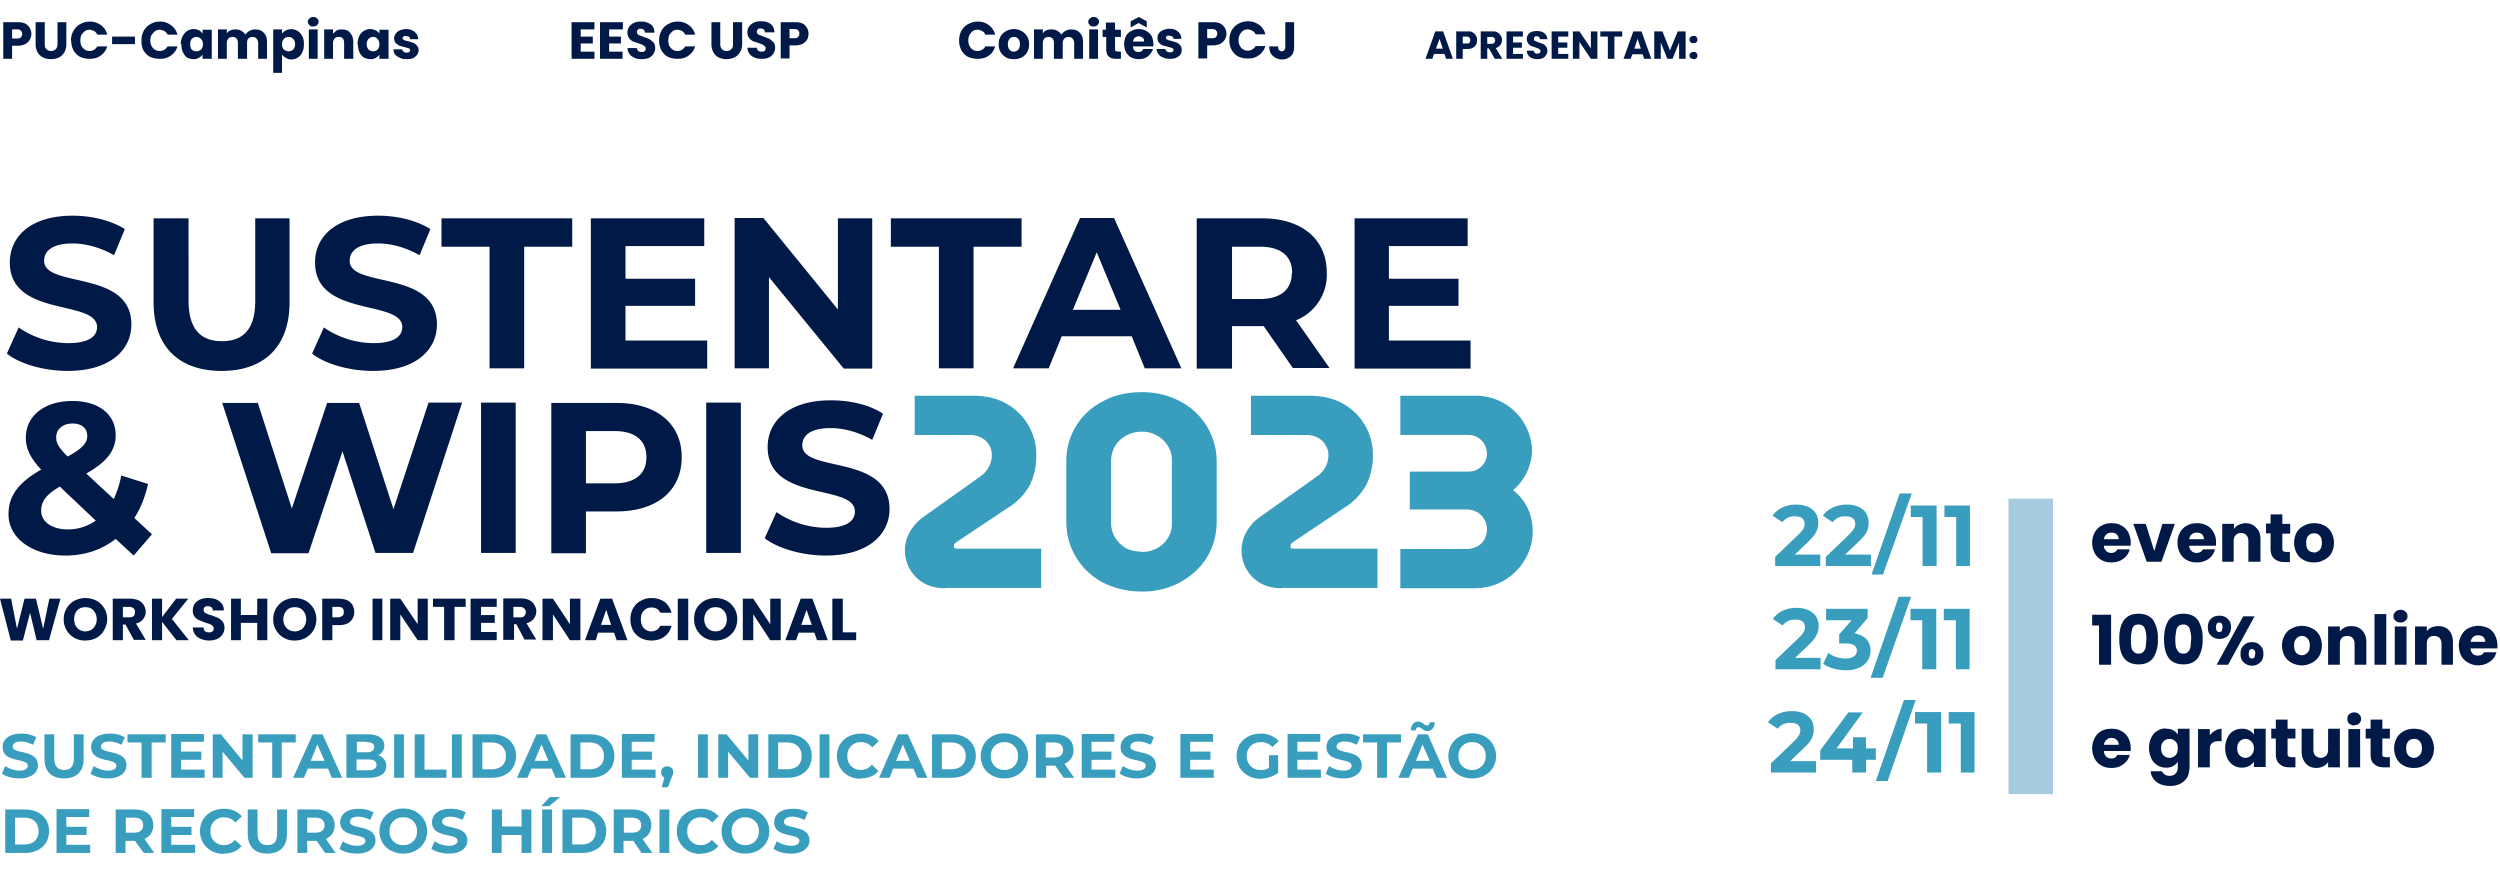 <svg xmlns="http://www.w3.org/2000/svg" width="765" height="266" fill="none"><path d="M9.6 10.4c0 .6-.2 1.2-.5 1.8-.3.5-.8 1-1.4 1.3-.6.3-1.4.5-2.3.5H3.7v4H1V6.8h4.4a5 5 0 0 1 2.3.4c.6.3 1 .8 1.4 1.3.3.6.5 1.2.5 1.9zm-4.4 1.4c.5 0 1-.1 1.2-.4.2-.2.4-.6.4-1 0-.5-.2-.8-.4-1C6 9 5.7 9 5.2 9H3.7v2.8h1.5zm8.5-5v6.7c0 .7.1 1.2.5 1.5.3.4.8.6 1.4.6.7 0 1.1-.2 1.5-.6.3-.3.5-.8.5-1.5V6.8h2.7v6.7c0 1-.2 1.8-.6 2.5a4 4 0 0 1-1.7 1.6c-.7.3-1.5.5-2.4.5-1 0-1.7-.2-2.4-.5a4 4 0 0 1-1.7-1.6 5 5 0 0 1-.6-2.5V6.8h2.8zm8 5.6a6 6 0 0 1 .8-3 5 5 0 0 1 2-2c.9-.5 1.9-.8 3-.8 1.3 0 2.4.4 3.4 1.1a5 5 0 0 1 1.9 2.9h-3c-.3-.5-.6-.9-1-1.1-.4-.2-.9-.4-1.4-.4-.8 0-1.5.3-2 1-.6.5-.8 1.3-.8 2.3 0 1 .2 1.7.8 2.3.5.6 1.2.9 2 .9.5 0 1-.1 1.4-.4.4-.2.7-.6 1-1h3a5 5 0 0 1-2 2.8c-.9.7-2 1-3.4 1-1 0-2-.2-2.9-.6a5.2 5.2 0 0 1-2-2 6 6 0 0 1-.7-3zm19.6-1.2v2.3h-7v-2.3h7zm2 1.2a6 6 0 0 1 .7-3 5 5 0 0 1 2-2c.8-.5 1.8-.8 3-.8s2.4.4 3.3 1.1a5 5 0 0 1 2 2.9h-3c-.3-.5-.6-.9-1-1.1-.4-.2-.9-.4-1.4-.4-.9 0-1.5.3-2 1-.6.5-.9 1.3-.9 2.3 0 1 .3 1.7.8 2.3.6.6 1.2.9 2 .9.6 0 1-.1 1.5-.4.4-.2.7-.6 1-1h3a5 5 0 0 1-2 2.8c-1 .7-2 1-3.4 1-1 0-2-.2-3-.6a5.2 5.2 0 0 1-2-2 6 6 0 0 1-.6-3zm12 1.1c0-.9.2-1.7.6-2.4a3.7 3.7 0 0 1 3.4-2.2c.6 0 1.2.2 1.7.4.4.3.8.6 1 1V9.1h2.8V18H62v-1.3a3 3 0 0 1-1.2 1c-.4.3-1 .4-1.6.4-.7 0-1.4-.2-2-.5A4 4 0 0 1 56 16c-.4-.8-.5-1.6-.5-2.5zm6.8 0c0-.6-.2-1.2-.6-1.6-.4-.4-.9-.6-1.4-.6-.5 0-1 .2-1.4.6-.4.4-.5 1-.5 1.6 0 .7.1 1.2.5 1.7.4.3.9.5 1.4.5.5 0 1-.2 1.4-.5.4-.4.6-1 .6-1.7zM78 9c1.2 0 2 .3 2.7 1 .7.7 1 1.6 1 2.8V18h-2.7v-4.8c0-.6-.2-1-.5-1.4-.3-.3-.7-.5-1.2-.5-.6 0-1 .2-1.3.5-.3.3-.4.8-.4 1.4V18h-2.8v-4.8c0-.6-.1-1-.4-1.4-.3-.3-.7-.5-1.3-.5-.5 0-1 .2-1.2.5-.3.3-.5.8-.5 1.4V18h-2.7V9h2.7v1.2c.3-.4.6-.7 1.1-.9.4-.2 1-.3 1.5-.3.7 0 1.3.1 1.8.4.5.3 1 .7 1.3 1.2a3.6 3.6 0 0 1 3-1.6zm8.3 1.3a3 3 0 0 1 1.2-1 3.7 3.7 0 0 1 5 1.8c.4.7.5 1.5.5 2.4 0 1-.1 1.7-.5 2.5a3.7 3.7 0 0 1-3.4 2.2c-.6 0-1.2-.2-1.6-.5a3 3 0 0 1-1.2-1v5.6h-2.7V9h2.7v1.2zm4 3.2c0-.7-.2-1.2-.6-1.6-.4-.4-.9-.6-1.4-.6-.6 0-1 .2-1.4.6-.4.4-.6 1-.6 1.6 0 .7.2 1.3.6 1.7.4.3.8.5 1.4.5.5 0 1-.2 1.4-.5.4-.5.6-1 .6-1.7zm5.5-5.4c-.4 0-.8 0-1.1-.4-.3-.3-.5-.6-.5-1 0-.5.2-.8.5-1 .3-.4.7-.5 1.1-.5.5 0 .9.1 1.2.4.3.3.5.6.5 1 0 .5-.2.8-.5 1.1-.3.3-.7.4-1.2.4zm1.4 1V18h-2.7V9h2.7zm7.4-.1c1 0 2 .3 2.5 1a4 4 0 0 1 1 2.8V18h-2.8v-4.8c0-.6-.1-1.1-.4-1.4-.3-.4-.7-.5-1.3-.5-.5 0-.9.1-1.2.5a2 2 0 0 0-.5 1.4V18h-2.7V9h2.7v1.3l1.1-1c.5-.2 1-.3 1.6-.3zm4.8 4.5c0-.9.2-1.7.5-2.4a3.7 3.7 0 0 1 3.4-2.2c.7 0 1.2.2 1.7.4.5.3.9.6 1.1 1V9.1h2.8V18h-2.8v-1.3a3 3 0 0 1-1.1 1c-.5.3-1 .4-1.7.4s-1.3-.2-2-.5A4 4 0 0 1 110 16c-.3-.8-.5-1.6-.5-2.5zm6.7 0c0-.6-.2-1.2-.6-1.6-.3-.4-.8-.6-1.3-.6-.6 0-1 .2-1.4.6-.4.4-.6 1-.6 1.6 0 .7.2 1.2.6 1.7.4.3.8.5 1.4.5.5 0 1-.2 1.3-.5.4-.4.6-1 .6-1.7zm8.4 4.6c-.8 0-1.5-.1-2.1-.4-.6-.2-1.1-.6-1.5-1a3 3 0 0 1-.5-1.6h2.7c0 .3.1.5.4.7.2.2.6.3 1 .3.3 0 .5 0 .7-.2.2-.1.3-.3.3-.5 0-.3-.1-.5-.4-.6l-1.3-.4-1.6-.4-1.1-.8c-.3-.4-.5-.9-.5-1.5 0-.5.2-1 .5-1.4.2-.4.7-.7 1.2-1 .6-.2 1.2-.4 2-.4 1 0 2 .3 2.6.9.7.5 1 1.3 1.1 2.2h-2.5a1 1 0 0 0-.4-.8l-1-.2c-.2 0-.5 0-.6.2-.2 0-.3.3-.3.5s.1.4.4.5c.3.2.7.3 1.3.4l1.6.5c.4.2.8.5 1 .8.4.4.6.9.6 1.5 0 .5-.2 1-.5 1.4-.3.4-.7.7-1.2 1-.6.2-1.2.3-2 .3zM177.7 9v2.2h3.7v2.1h-3.7v2.5h4.2V18h-7V6.8h7V9h-4.2zm8.7 0v2.2h3.6v2.1h-3.6v2.5h4.1V18h-6.9V6.8h7V9h-4.2zm10 9.1c-.9 0-1.6-.1-2.2-.4a3.3 3.3 0 0 1-2.2-3h2.9c0 .4.2.7.4.9.3.2.6.3 1 .3s.7 0 1-.3c.2-.1.3-.4.3-.7a1 1 0 0 0-.3-.7l-.7-.5-1.1-.4-1.8-.6c-.5-.3-.9-.6-1.2-1-.3-.5-.5-1-.5-1.7a3 3 0 0 1 1.2-2.5c.7-.6 1.7-.9 3-.9 1.2 0 2.1.3 3 .9.7.6 1 1.4 1.1 2.5h-3c0-.4 0-.7-.3-.9-.3-.2-.6-.3-1-.3-.3 0-.6 0-.8.3-.2.1-.3.4-.3.7 0 .4.2.7.5.9l1.6.6 1.8.7 1.2 1c.3.4.5 1 .5 1.7a3.4 3.4 0 0 1-1.9 3c-.7.3-1.4.4-2.2.4zm5.3-5.7a6 6 0 0 1 .7-3 5 5 0 0 1 2-2c.9-.5 1.8-.8 3-.8 1.3 0 2.4.4 3.4 1.1a5 5 0 0 1 1.9 2.9h-3c-.3-.5-.6-.9-1-1.1-.4-.2-.9-.4-1.4-.4-.8 0-1.5.3-2 1-.6.5-.8 1.3-.8 2.3 0 1 .2 1.7.8 2.3.5.6 1.2.9 2 .9.5 0 1-.1 1.4-.4.4-.2.7-.6 1-1h3a5 5 0 0 1-2 2.8c-.9.7-2 1-3.4 1-1 0-2-.2-2.9-.6a5.2 5.2 0 0 1-2-2 6 6 0 0 1-.7-3zm18.7-5.6v6.7c0 .7.2 1.2.5 1.5.3.4.8.6 1.5.6.6 0 1.1-.2 1.4-.6.4-.3.5-.8.5-1.5V6.8h2.8v6.7c0 1-.2 1.8-.7 2.5a4 4 0 0 1-1.7 1.6c-.7.3-1.5.5-2.4.5-.9 0-1.7-.2-2.4-.5a4 4 0 0 1-1.6-1.6 5 5 0 0 1-.6-2.5V6.8h2.7zM233.1 18c-.8 0-1.6-.1-2.2-.4a3.3 3.3 0 0 1-2.2-3h2.9c0 .4.2.7.4.9.3.2.6.3 1 .3s.7 0 1-.3c.2-.1.3-.4.3-.7a1 1 0 0 0-.3-.7l-.7-.5-1.1-.4-1.8-.6c-.5-.3-.9-.6-1.2-1-.3-.5-.5-1-.5-1.7a3 3 0 0 1 1.2-2.5c.7-.6 1.7-.9 3-.9 1.2 0 2.2.3 3 .9.7.6 1 1.4 1.1 2.5h-3c0-.4 0-.7-.3-.9-.3-.2-.6-.3-1-.3-.3 0-.6 0-.8.3-.2.1-.3.4-.3.7 0 .4.2.7.5.9l1.6.6 1.8.7 1.2 1c.3.4.5 1 .5 1.7a3.4 3.4 0 0 1-1.9 3c-.7.3-1.4.4-2.2.4zm14.3-7.7c0 .6-.1 1.2-.4 1.8-.3.5-.8 1-1.4 1.3-.6.3-1.4.5-2.3.5h-1.7v4h-2.7V6.8h4.4a5 5 0 0 1 2.3.4c.6.3 1 .8 1.3 1.3.4.6.5 1.2.5 1.9zm-4.3 1.4c.5 0 .9-.1 1.1-.4.3-.2.4-.6.4-1 0-.5-.1-.8-.4-1-.2-.3-.6-.4-1.1-.4h-1.5v2.8h1.5zM293.5 12.4a6 6 0 0 1 .7-3 5 5 0 0 1 2-2c1-.5 1.9-.8 3-.8 1.3 0 2.5.4 3.4 1.1a5 5 0 0 1 1.9 2.9h-3c-.2-.5-.5-.9-1-1.1-.4-.2-.8-.4-1.4-.4-.8 0-1.5.3-2 1-.5.5-.8 1.3-.8 2.3 0 1 .3 1.7.8 2.3.5.6 1.2.9 2 .9.6 0 1-.1 1.4-.4.5-.2.8-.6 1-1h3a5 5 0 0 1-1.9 2.8c-1 .7-2 1-3.4 1-1.1 0-2-.2-3-.6a5.2 5.2 0 0 1-2-2 6 6 0 0 1-.7-3zm16.7 5.7a5 5 0 0 1-2.3-.5c-.7-.4-1.3-1-1.7-1.6-.4-.7-.6-1.5-.6-2.5 0-.9.2-1.7.6-2.4.4-.7 1-1.2 1.7-1.6a5 5 0 0 1 2.4-.6 5 5 0 0 1 2.3.6c.7.4 1.3 1 1.7 1.6.4.7.6 1.5.6 2.4 0 1-.2 1.8-.6 2.5-.4.7-1 1.2-1.7 1.6a5 5 0 0 1-2.4.5zm0-2.3c.6 0 1-.2 1.4-.6.3-.4.5-1 .5-1.7s-.2-1.2-.5-1.6c-.4-.4-.8-.6-1.3-.6-.6 0-1 .2-1.4.6-.3.4-.5 1-.5 1.6 0 .8.2 1.3.5 1.7.4.4.8.6 1.3.6zM327.8 9c1 0 2 .3 2.6 1 .7.7 1 1.6 1 2.8V18h-2.7v-4.8c0-.6-.2-1-.5-1.4-.3-.3-.7-.5-1.2-.5-.6 0-1 .2-1.3.5-.3.3-.5.8-.5 1.4V18h-2.7v-4.8c0-.6-.1-1-.4-1.4-.3-.3-.8-.5-1.3-.5s-1 .2-1.2.5c-.3.3-.5.8-.5 1.4V18h-2.7V9h2.7v1.2c.3-.4.6-.7 1-.9.5-.2 1-.3 1.6-.3.7 0 1.3.1 1.8.4.5.3 1 .7 1.3 1.2a3.6 3.6 0 0 1 3-1.6zm6.9-.9c-.5 0-.9 0-1.2-.4-.3-.3-.5-.6-.5-1 0-.5.2-.8.5-1 .3-.4.7-.5 1.2-.5.4 0 .8.1 1.1.4.3.3.5.6.5 1 0 .5-.2.8-.5 1.1-.3.3-.7.4-1.1.4zm1.3 1V18h-2.7V9h2.7zm7 6.6V18h-1.4c-1 0-1.8-.2-2.3-.7-.6-.5-.8-1.3-.8-2.4v-3.6h-1.1V9.1h1V6.9h2.8v2.2h1.8v2.2h-1.8V15c0 .3 0 .5.2.6l.6.2h1zm10-2.3l-.1.8h-6.2c0 .5.2 1 .5 1.3.3.3.7.4 1.2.4.7 0 1.2-.3 1.4-.9h3a4 4 0 0 1-.9 1.6 4 4 0 0 1-1.4 1.1c-.6.3-1.3.4-2 .4-.9 0-1.7-.2-2.3-.5a4 4 0 0 1-1.6-1.6 5 5 0 0 1-.6-2.5c0-.9.2-1.7.5-2.4a4 4 0 0 1 1.6-1.6c.7-.4 1.5-.6 2.4-.6.9 0 1.6.2 2.3.6.7.4 1.2.9 1.6 1.5.3.7.5 1.5.5 2.4zm-2.9-.7c0-.5-.1-.9-.4-1.1-.4-.3-.8-.5-1.2-.5-.5 0-.9.2-1.2.4-.3.3-.5.7-.6 1.2h3.4zM348.5 7L346 8.4V6.5l2.5-1.3 2.4 1.3v1.9l-2.4-1.3zm9.5 11c-.8 0-1.5-.1-2-.4-.7-.2-1.2-.6-1.5-1a3 3 0 0 1-.6-1.6h2.7c0 .3.2.5.4.7.3.2.6.3 1 .3.3 0 .6 0 .8-.2.2-.1.3-.3.3-.5 0-.3-.2-.5-.4-.6l-1.3-.4-1.6-.4c-.5-.2-.8-.5-1.1-.8-.4-.4-.5-.9-.5-1.5 0-.5.1-1 .4-1.4.3-.4.7-.7 1.3-1 .5-.2 1.2-.4 2-.4 1 0 2 .3 2.6.9.6.5 1 1.3 1 2.2h-2.4a1 1 0 0 0-.5-.8l-.9-.2c-.3 0-.5 0-.7.2-.2 0-.2.3-.2.5s0 .4.4.5c.2.2.7.3 1.2.4l1.6.5c.5.2.8.5 1.1.8.4.4.5.9.5 1.5 0 .5-.1 1-.4 1.4-.3.4-.7.7-1.3 1-.5.2-1.2.3-1.9.3zm17.3-7.7c0 .6-.2 1.2-.5 1.8-.3.5-.8 1-1.4 1.3-.6.3-1.4.5-2.3.5h-1.7v4h-2.7V6.8h4.4a5 5 0 0 1 2.3.4c.6.3 1 .8 1.4 1.3.3.6.5 1.2.5 1.9zm-4.4 1.4c.5 0 1-.1 1.2-.4.2-.2.4-.6.4-1 0-.5-.2-.8-.4-1-.3-.3-.7-.4-1.2-.4h-1.5v2.8h1.5zm5.3.6a6 6 0 0 1 .7-3 5 5 0 0 1 2-2c.9-.5 1.9-.8 3-.8 1.3 0 2.4.4 3.4 1.1a5 5 0 0 1 1.9 2.9h-3c-.2-.5-.6-.9-1-1.1-.4-.2-.8-.4-1.4-.4-.8 0-1.5.3-2 1-.5.5-.8 1.3-.8 2.3 0 1 .3 1.7.8 2.3.5.6 1.2.9 2 .9.6 0 1-.1 1.4-.4.4-.2.8-.6 1-1h3a5 5 0 0 1-2 2.8c-.9.7-2 1-3.3 1-1.1 0-2.1-.2-3-.6a5.2 5.2 0 0 1-2-2 6 6 0 0 1-.7-3zM396 6.8v7.6c0 1.2-.3 2.1-1 2.8-.7.6-1.6 1-2.7 1a4 4 0 0 1-2.8-1.1c-.8-.7-1.1-1.6-1.1-2.9h2.7c0 .5.1.9.3 1.1.2.2.5.4.8.4.4 0 .6-.1.8-.4.2-.2.3-.5.3-.9V6.8h2.7zM442 16.5h-3.2l-.5 1.5h-2.1l3-8.4h2.4l3 8.4h-2.1l-.5-1.5zm-.5-1.6l-1-3-1.1 3h2zm10.5-2.6c0 .5-.1 1-.3 1.3-.2.4-.6.8-1 1-.5.3-1.1.4-1.8.4h-1.3v3h-2V9.6h3.3c.7 0 1.3 0 1.7.3.5.3.8.6 1 1 .3.4.4.9.4 1.4zm-3.2 1c.4 0 .6 0 .8-.2.2-.2.3-.5.3-.8a1 1 0 0 0-.3-.8c-.2-.2-.4-.3-.8-.3h-1.2v2.1h1.2zm8.6 4.7l-1.8-3.2h-.5V18h-2V9.6h3.4c.7 0 1.3 0 1.7.3.5.3.8.6 1 1 .3.4.4.8.4 1.3a2.5 2.5 0 0 1-1.9 2.5l2 3.3h-2.3zm-2.3-4.6h1.3c.4 0 .7-.1.8-.3.2-.2.3-.5.3-.8a1 1 0 0 0-.3-.7c-.1-.2-.4-.3-.8-.3h-1.3v2zm7.9-2.2V13h2.7v1.6H463v1.9h3V18h-5V9.6h5v1.6h-3zm7.4 6.9c-.6 0-1.1-.1-1.6-.3a2.5 2.5 0 0 1-1.6-2.3h2.1c0 .3.2.5.4.7.2.2.4.2.7.2.3 0 .5 0 .7-.2.2-.1.3-.3.3-.6l-.2-.5-.6-.3-.8-.3-1.4-.5c-.3-.2-.6-.4-.8-.8a2 2 0 0 1-.4-1.2c0-.8.3-1.4.8-1.9.6-.4 1.3-.6 2.3-.6.9 0 1.6.2 2.2.6.6.5.9 1 1 1.9h-2.3c0-.3-.1-.5-.3-.7a1 1 0 0 0-.7-.2c-.3 0-.5 0-.6.2-.2.1-.2.3-.2.6 0 .2 0 .5.3.6l1.2.5 1.4.5c.3.2.6.4.8.8.3.3.4.7.4 1.2s-.1 1-.4 1.3c-.2.4-.5.7-1 1-.5.2-1 .3-1.7.3zm6.4-6.9V13h2.8v1.6h-2.8v1.9h3.1V18h-5.1V9.6h5.1v1.6h-3zm12 6.8h-2l-3.5-5.2V18h-2V9.6h2l3.5 5.2V9.6h2V18zm7.6-8.4v1.6H494V18h-2v-6.8h-2.3V9.6h6.6zm6.2 7h-3.1L499 18h-2.2l3-8.4h2.5l3 8.4h-2.2l-.5-1.5zm-.5-1.7l-1-3-1 3h2zm13.7-5.3V18h-2v-5l-2 5h-1.6l-2-5v5h-2V9.6h2.5l2.3 5.8 2.4-5.8h2.4zm2.4 8.5l-.9-.3a1 1 0 0 1-.3-.8c0-.3.1-.6.3-.8.3-.2.6-.3 1-.3.3 0 .6 0 .8.3.2.2.3.5.3.8 0 .3 0 .6-.3.8-.2.2-.5.3-.9.3zm0-4.9c-.3 0-.6 0-.9-.3a1 1 0 0 1-.3-.8c0-.3.1-.6.3-.8.3-.2.6-.3 1-.3.3 0 .6 0 .8.3.2.2.3.5.3.8 0 .3 0 .6-.3.8-.2.2-.5.3-.9.3zM20.7 113.5c13.1 0 19.5-6.5 19.5-14.2 0-16.9-26.7-11-26.7-19.5 0-2.9 2.4-5.3 8.7-5.3 4 0 8.5 1.2 12.7 3.6l3.3-8C33.9 67.4 28 66 22.2 66 9.3 66 3 72.5 3 80.3c0 17 26.7 11.2 26.7 19.8 0 2.8-2.5 4.9-8.8 4.9a27 27 0 0 1-15.2-4.8l-3.6 8c4 3.2 11.4 5.3 18.7 5.3zM67.8 113.5c13 0 20.8-7.4 20.8-21V66.8H78.1V92c0 8.8-3.7 12.4-10.2 12.4-6.4 0-10.2-3.6-10.2-12.4V66.8H47v25.7c0 13.6 7.8 21 20.8 21zM114.2 113.5c13.1 0 19.5-6.5 19.5-14.2 0-16.9-26.7-11-26.7-19.5 0-2.9 2.4-5.3 8.7-5.3 4 0 8.5 1.2 12.7 3.6l3.3-8c-4.3-2.7-10.2-4.1-16-4.1-13 0-19.3 6.5-19.3 14.3 0 17 26.7 11.2 26.7 19.8 0 2.8-2.5 4.9-8.8 4.9a27 27 0 0 1-15.2-4.8l-3.6 8c4 3.2 11.4 5.3 18.7 5.3zM149.8 112.7h10.6V75.5h14.7v-8.7h-40v8.7h14.7v37.2zM191.4 104.2V93.6h21.3v-8.3h-21.3v-10h24.1v-8.5h-34.7v46h35.6v-8.6h-25zM256.4 66.8v27.9l-22.8-28h-8.8v46h10.5V84.8l22.9 28h8.7v-46h-10.5zM287.3 112.7h10.6V75.5h14.7v-8.7h-40v8.7h14.7v37.2zM350.3 112.7h11.2l-20.6-46h-10.4l-20.5 46h10.9l4-9.8h21.4l4 9.8zm-22-17.9l7.3-17.6 7.3 17.6h-14.5zM406.9 112.7L396.6 98a15 15 0 0 0 9.4-14.5c0-10.3-7.6-16.7-19.9-16.7h-19.9v46H377V99.8h9.7l8.9 12.8h11.4zm-11.6-29.2c0 5-3.3 8-9.8 8H377v-16h8.6c6.5 0 9.8 3 9.8 8zM425 104.2V93.6h21.3v-8.3H425v-10h24.1v-8.5h-34.6v46H450v-8.6h-25zM46.5 163.5l-5.4-5c2-3 3.3-6.5 4.2-10.4l-8.2-2.6c-.5 2.7-1.3 5.1-2.3 7.2l-8.4-7.8c6.2-3.5 9-7 9-11.7 0-6.5-5.3-10.5-13.2-10.5-8.7 0-14.3 4.6-14.3 11.3 0 3.2 1.4 6.2 4.7 9.7-7 4-10 8-10 13.7 0 7.3 7.3 12.6 17.4 12.6 6 0 11.2-1.8 15.4-5.1l5.5 5.1 5.6-6.5zm-24.3-33.9c3 0 4.5 1.6 4.5 3.8 0 2.1-1.4 3.8-6 6.3-2.8-2.8-3.5-4.1-3.5-5.9 0-2.4 1.9-4.2 5-4.2zM20.8 162c-5 0-8.2-2.4-8.2-5.7 0-2.8 1.5-5 5.7-7.4l11 10.4a14.7 14.7 0 0 1-8.5 2.7zM131.1 123.3l-10.7 32.5-10.5-32.5h-9.8l-10.8 32.3-10.4-32.3H68l15 46h11.4l10.4-31.2 10.1 31.1h11.5l15-46H131zM147.2 169.2h10.6v-46h-10.6v46zM188.6 123.3h-19.9v46h10.6v-12.8h9.3c12.3 0 20-6.3 20-16.6s-7.7-16.6-20-16.6zm-.6 24.6h-8.7v-16h8.7c6.5 0 9.8 3 9.8 8s-3.3 8-9.8 8zM216.1 169.2h10.6v-46h-10.6v46zM252.7 170c13.1 0 19.5-6.6 19.5-14.2 0-17-26.7-11-26.7-19.5 0-3 2.4-5.3 8.7-5.3 4 0 8.5 1.2 12.7 3.6l3.3-8c-4.2-2.8-10.1-4.1-16-4.1-13 0-19.3 6.5-19.3 14.3 0 17 26.7 11.1 26.7 19.7 0 2.9-2.5 5-8.8 5a27 27 0 0 1-15.2-4.8l-3.6 8c4 3.1 11.4 5.3 18.7 5.3z" fill="#011947"></path><path d="M289.2 180c-2.4 0-4.5-.5-6.4-1.5a11.5 11.5 0 0 1-4.4-15.7c1-1.8 2.4-3.3 4-4.5l17.7-12.6a8 8 0 0 0 3.4-6.2c0-1.4-.3-2.5-.9-3.4-.5-1-1.4-1.7-2.4-2.2-1-.6-2.3-.8-3.7-.8h-16.6v-12h18c3.8 0 7.2.8 10 2.4a17.8 17.8 0 0 1 9.2 16c0 3.3-.7 6.3-2 9a18.9 18.9 0 0 1-6.7 6.9L292.5 166l-.4.4a1 1 0 0 0-.2.6c0 .4.1.6.3.8l.9.1h25.5v12h-29.4zM349.4 181c-4.5 0-8.5-1-12-2.8a20.8 20.8 0 0 1-11.1-18.6v-18.3a20.3 20.3 0 0 1 11.2-18.5c3.4-1.9 7.4-2.8 12-2.8 4.3 0 8.2 1 11.6 2.8a20.7 20.7 0 0 1 11.2 18.5v18.3c0 4-1 7.7-3 11-2 3.2-4.8 5.7-8.2 7.6a24 24 0 0 1-11.7 2.8zm0-12.1c1.7 0 3.2-.4 4.6-1.1a9.2 9.2 0 0 0 3.4-3.2 8.4 8.4 0 0 0 1.2-4.6V141a8 8 0 0 0-1.2-4.5 9.2 9.2 0 0 0-8-4.4 10 10 0 0 0-4.8 1.2 8.6 8.6 0 0 0-4.6 7.7V160c0 1.7.4 3.2 1.3 4.6.8 1.3 2 2.4 3.3 3.2 1.5.7 3 1 4.8 1zM392.2 180c-2.4 0-4.6-.5-6.4-1.5a11.5 11.5 0 0 1-4.4-15.7c1-1.8 2.3-3.3 4-4.5l17.7-12.6a7.9 7.9 0 0 0 3.4-6.2c0-1.4-.3-2.5-1-3.4-.5-1-1.3-1.7-2.4-2.2-1-.6-2.2-.8-3.7-.8h-16.6v-12h18c3.9 0 7.2.8 10.1 2.4a17.8 17.8 0 0 1 9.2 16c0 3.3-.7 6.3-2.1 9a18.9 18.9 0 0 1-6.7 6.9L395.5 166l-.4.4a1 1 0 0 0-.2.6c0 .4 0 .6.2.8l1 .1h25.4v12h-29.3zM428.5 180v-12h20.3c1.2 0 2.2-.3 3.2-.8s1.7-1.2 2.2-2.1c.5-1 .8-2 .8-3.1 0-1.2-.3-2.2-.8-3-.5-1-1.3-1.8-2.2-2.3-1-.5-2-.8-3.2-.8h-17.4v-11.6h17.8a5.6 5.6 0 0 0 5-2.7 5 5 0 0 0 .8-2.9 5.8 5.8 0 0 0-2.9-4.9c-.8-.5-1.8-.7-3-.7h-20.6v-12h22.9a17.2 17.2 0 0 1 17.4 16.7A16.5 16.5 0 0 1 463 150a15.1 15.1 0 0 1 5.3 7.7 17 17 0 0 1-1.7 13.6A17.7 17.7 0 0 1 451 180h-22.5z" fill="#399DBD"></path><path d="M18.5 183.2L15 195.9h-3.8l-2-8.4L7 196H3.3L0 183.2h3.4l1.8 9.2 2.3-9.2H11l2.2 9.2 1.9-9.2h3.4zM26.1 196a6.4 6.4 0 0 1-6.6-6.5 6.4 6.4 0 0 1 3.3-5.7c1-.5 2.1-.8 3.3-.8 1.3 0 2.4.3 3.4.8a6.4 6.4 0 0 1 3.3 5.7c0 1.2-.4 2.4-1 3.4-.5 1-1.3 1.7-2.3 2.3-1 .5-2.1.8-3.4.8zm0-2.8c1 0 1.9-.4 2.5-1 .6-.7 1-1.6 1-2.7s-.4-2-1-2.7c-.6-.7-1.4-1-2.5-1-1 0-1.8.3-2.5 1-.6.7-.9 1.6-.9 2.7s.3 2 1 2.7c.6.6 1.4 1 2.4 1zM41 195.9l-2.6-4.8h-.8v4.8h-3.1v-12.7h5.3c1 0 1.9.2 2.6.5a4 4 0 0 1 2.2 3.5 3.7 3.7 0 0 1-3 3.6l3 5h-3.5zm-3.4-7h2c.6 0 1-.1 1.3-.4.3-.3.4-.7.4-1.2s-.1-.9-.4-1.1c-.3-.3-.7-.5-1.3-.5h-2v3.2zM54 195.9l-4.4-5.6v5.6h-3.1v-12.7h3.1v5.6l4.3-5.6h3.7l-5 6.2 5.2 6.5H54zM64 196c-1 0-1.8-.2-2.5-.5A3.7 3.7 0 0 1 59 192h3.3c0 .5.2 1 .5 1.2.3.2.7.3 1.1.3.5 0 .8 0 1.1-.3.3-.2.4-.5.4-.9a1 1 0 0 0-.3-.7c-.2-.3-.5-.4-.8-.6a12 12 0 0 0-1.3-.4l-2-.8c-.6-.2-1-.6-1.4-1a3 3 0 0 1-.6-2c0-1.2.4-2.1 1.3-2.8.9-.7 2-1 3.4-1s2.6.3 3.4 1c1 .7 1.4 1.6 1.4 2.8h-3.4c0-.4-.1-.7-.4-1-.3-.2-.7-.3-1.1-.3-.4 0-.7 0-1 .3-.2.2-.3.5-.3.8 0 .4.2.8.6 1 .4.2 1 .5 1.9.7l2 .8c.5.3 1 .7 1.3 1.1.4.5.6 1.1.6 1.9a3.8 3.8 0 0 1-2.2 3.4c-.7.3-1.5.5-2.5.5zM81.8 183.2v12.7h-3.1v-5.3h-5v5.3h-3v-12.7h3v5h5v-5h3.1zM90.2 196a6.4 6.4 0 0 1-6.6-6.5 6.4 6.4 0 0 1 3.3-5.7c1-.5 2-.8 3.3-.8 1.2 0 2.3.3 3.3.8a6.4 6.4 0 0 1 3.3 5.7c0 1.2-.3 2.4-.9 3.4-.6 1-1.4 1.7-2.4 2.3-1 .5-2 .8-3.3.8zm0-2.8c1 0 1.9-.4 2.5-1 .6-.7 1-1.6 1-2.7s-.4-2-1-2.7c-.6-.7-1.5-1-2.5-1s-1.9.3-2.5 1c-.6.7-1 1.6-1 2.7s.4 2 1 2.7c.6.6 1.5 1 2.5 1zM108.4 187.3a3.8 3.8 0 0 1-2.1 3.5c-.7.3-1.6.5-2.6.5h-2v4.6h-3.1v-12.7h5c1 0 2 .2 2.7.5.7.4 1.2.8 1.6 1.5.3.6.5 1.3.5 2zm-5 1.6c.6 0 1-.2 1.4-.5.3-.2.4-.6.4-1.1 0-.5-.1-1-.4-1.2-.3-.3-.8-.4-1.4-.4h-1.7v3.2h1.7zM117 183.2v12.7h-3v-12.7h3zM131 195.9h-3.2l-5.3-7.9v7.9h-3.1v-12.7h3.1l5.3 7.8v-7.8h3.1v12.7zM142.5 183.2v2.5h-3.4v10.2h-3.2v-10.2h-3.4v-2.5h10zM147.2 185.7v2.5h4.2v2.4h-4.2v2.8h4.8v2.5h-8v-12.7h8v2.5h-4.8zM160.6 195.9L158 191h-.7v4.8H154v-12.7h5.3c1 0 1.9.2 2.6.5.7.4 1.3.8 1.6 1.5.4.6.6 1.2.6 2a3.7 3.7 0 0 1-3 3.6l3 5h-3.5zm-3.4-7h2c.5 0 1-.1 1.2-.4.3-.3.5-.7.5-1.2s-.2-.9-.5-1.1c-.3-.3-.7-.5-1.3-.5h-2v3.2zM177.6 195.9h-3.2l-5.2-7.9v7.9H166v-12.7h3.2l5.2 7.8v-7.8h3.2v12.7zM188 193.6h-5l-.7 2.3H179l4.7-12.7h3.6l4.7 12.7h-3.3l-.8-2.3zm-1-2.4l-1.5-4.6-1.6 4.6h3.2zM192.9 189.5c0-1.2.3-2.4.8-3.3.6-1 1.3-1.8 2.3-2.3 1-.6 2.1-.9 3.4-.9 1.5 0 2.8.4 4 1.2 1 .8 1.7 2 2.1 3.3h-3.4c-.3-.5-.7-1-1.1-1.2a3 3 0 0 0-1.6-.4 3 3 0 0 0-2.4 1c-.6.6-.9 1.5-.9 2.6s.3 2 .9 2.7a3 3 0 0 0 2.4 1 3 3 0 0 0 1.6-.5c.4-.2.8-.6 1-1.2h3.5a5.7 5.7 0 0 1-2.2 3.3c-1 .8-2.4 1.2-4 1.2-1.2 0-2.3-.3-3.3-.8a6 6 0 0 1-2.3-2.3c-.5-1-.8-2.1-.8-3.4zM210.6 183.2v12.7h-3.2v-12.7h3.2zM219 196a6.4 6.4 0 0 1-6.6-6.5c0-1.3.2-2.4.8-3.4.6-1 1.4-1.7 2.4-2.3 1-.5 2.2-.8 3.4-.8 1.2 0 2.3.3 3.3.8a6.4 6.4 0 0 1 3.3 5.7c0 1.2-.3 2.4-.9 3.4-.6 1-1.4 1.7-2.4 2.3-1 .5-2.1.8-3.3.8zm0-2.8c1 0 1.8-.4 2.4-1 .7-.7 1-1.6 1-2.7s-.3-2-1-2.7c-.6-.7-1.4-1-2.4-1s-1.9.3-2.5 1c-.6.7-1 1.6-1 2.7s.4 2 1 2.7c.6.6 1.4 1 2.5 1zM238.9 195.9h-3.2l-5.2-7.9v7.9h-3.2v-12.7h3.2l5.2 7.8v-7.8h3.2v12.7zM249.2 193.6h-4.8l-.8 2.3h-3.3l4.7-12.7h3.6l4.7 12.7H250l-.8-2.3zm-.8-2.4l-1.6-4.6-1.6 4.6h3.2zM257.9 193.5h4.1v2.4h-7.3v-12.7h3.2v10.3z" fill="#011947"></path><path d="M6 238.2c3.7 0 5.6-1.9 5.6-4 0-5-7.7-3.3-7.7-5.7 0-.9.7-1.6 2.5-1.6 1.2 0 2.4.4 3.7 1l1-2.3a9 9 0 0 0-4.7-1.1c-3.8 0-5.6 1.9-5.6 4.1 0 5 7.7 3.2 7.7 5.7 0 .8-.7 1.5-2.5 1.5-1.6 0-3.3-.6-4.4-1.4l-1 2.3c1.1.9 3.2 1.5 5.3 1.5zm13.6 0c3.8 0 6-2.1 6-6v-7.5h-3v7.3c0 2.6-1.1 3.6-3 3.6-1.8 0-3-1-3-3.6v-7.3h-3v7.4c0 4 2.2 6.1 6 6.1zm13.4 0c3.8 0 5.7-1.9 5.7-4 0-5-7.8-3.3-7.8-5.7 0-.9.7-1.6 2.6-1.6 1.2 0 2.4.4 3.7 1l1-2.3a9 9 0 0 0-4.7-1.1c-3.8 0-5.6 1.9-5.6 4.1 0 5 7.7 3.2 7.7 5.7 0 .8-.7 1.5-2.5 1.5-1.6 0-3.3-.6-4.4-1.4l-1 2.3c1.1.9 3.2 1.5 5.3 1.5zm10.4-.2h3v-10.8h4.3v-2.5H39v2.5h4.3V238zm12-2.5v-3h6.2V230h-6.2v-3h7v-2.4h-10V238h10.2v-2.5h-7.2zm18.8-10.8v8l-6.6-8h-2.5V238h3v-8l6.7 8h2.5v-13.3h-3zm9 13.3h3v-10.8h4.3v-2.5H79v2.5h4.3V238zm18.2 0h3.3l-6-13.3h-3l-6 13.3H93l1.2-2.8h6.2l1.1 2.8zm-6.3-5.2l2-5 2.2 5h-4.2zm20.7-1.7c1.1-.6 1.8-1.6 1.8-3 0-2-1.7-3.4-5-3.4H106V238h6.8c3.5 0 5.4-1.3 5.4-3.6 0-1.7-1-2.8-2.5-3.3zm-3.6-4c1.5 0 2.3.4 2.3 1.5 0 1-.8 1.6-2.3 1.6h-3V227h3zm.5 8.6h-3.6v-3.3h3.6c1.6 0 2.5.5 2.5 1.6 0 1.2-.9 1.7-2.5 1.7zm7.9 2.3h3v-13.3h-3V238zm6.2 0h9.8v-2.5h-6.7v-10.8h-3V238zm11.5 0h3v-13.3h-3V238zm6.2 0h6c4.4 0 7.4-2.6 7.4-6.7 0-4-3-6.6-7.3-6.6h-6V238zm3.1-2.5v-8.3h2.8c2.7 0 4.4 1.6 4.4 4.2 0 2.5-1.7 4-4.4 4h-2.8zM170 238h3.2l-6-13.3h-3l-6 13.3h3.2l1.2-2.8h6.2l1.2 2.8zm-6.4-5.2l2.1-5 2.1 5h-4.2zm11 5.2h6c4.4 0 7.4-2.6 7.4-6.7 0-4-3-6.6-7.4-6.6h-6V238zm3-2.5v-8.3h2.9c2.6 0 4.3 1.6 4.3 4.2 0 2.5-1.7 4-4.3 4h-2.8zm15.7 0v-3h6.2V230h-6.2v-3h7v-2.4h-10V238h10.3v-2.5h-7.3zm10.8-1c-1 0-1.8.7-1.8 1.8 0 .8.4 1.4 1 1.6l-.8 3h1.9l1-2.7c.5-1 .6-1.4.6-2 0-1-.8-1.7-1.9-1.7zm9.5 3.5h3v-13.3h-3V238zm15.4-13.3v8l-6.7-8h-2.5V238h3v-8l6.7 8h2.5v-13.3h-3zM235 238h6c4.4 0 7.4-2.6 7.4-6.7 0-4-3-6.6-7.3-6.6h-6V238zm3.1-2.5v-8.3h2.8c2.7 0 4.4 1.6 4.4 4.2 0 2.5-1.7 4-4.4 4h-2.8zm12.6 2.5h3.1v-13.3h-3V238zm12.6.2c2.4 0 4.3-.8 5.5-2.3l-2-1.9c-.8 1-2 1.6-3.3 1.6a4 4 0 0 1-4.2-4.3 4 4 0 0 1 4.2-4.2c1.3 0 2.5.5 3.4 1.6l2-1.9a6.9 6.9 0 0 0-5.5-2.3c-4.2 0-7.3 2.8-7.3 6.8s3.1 7 7.2 7zm17.3-.2h3.2l-6-13.3h-3L269 238h3.2l1.1-2.8h6.2l1.2 2.8zm-6.4-5.2l2.1-5 2.1 5h-4.2zm11 5.2h6c4.4 0 7.4-2.6 7.4-6.7 0-4-3-6.6-7.4-6.6h-6V238zm3-2.5v-8.3h2.9c2.6 0 4.4 1.6 4.4 4.2 0 2.5-1.8 4-4.4 4h-2.8zm19.1 2.7c4.2 0 7.3-2.9 7.3-6.8 0-4-3-7-7.3-7-4.2 0-7.2 3-7.2 7 0 3.9 3 6.8 7.2 6.8zm0-2.6a4 4 0 0 1-4.1-4.3 4 4 0 0 1 4.1-4.2 4 4 0 0 1 4.2 4.3 4 4 0 0 1-4.2 4.2zm21.4 2.4l-3-4.3a4.3 4.3 0 0 0 2.8-4.2c0-3-2.3-4.8-5.8-4.8H317V238h3.1v-3.7H322.9l2.6 3.7h3.3zm-3.4-8.5c0 1.5-1 2.3-2.8 2.3h-2.5v-4.6h2.5c1.9 0 2.8.9 2.8 2.3zm8.7 6v-3h6.1V230h-6.1v-3h7v-2.4H331V238h10.3v-2.5h-7.2zm14 2.7c3.8 0 5.7-1.9 5.7-4 0-5-7.8-3.3-7.8-5.7 0-.9.7-1.6 2.6-1.6 1.1 0 2.4.4 3.6 1l1-2.3a9 9 0 0 0-4.6-1.1c-3.8 0-5.6 1.9-5.6 4.1 0 5 7.7 3.2 7.7 5.7 0 .8-.7 1.5-2.6 1.5-1.6 0-3.2-.6-4.4-1.4l-1 2.3c1.2.9 3.3 1.5 5.4 1.5zm16.2-2.7v-3h6.2V230h-6.2v-3h7v-2.4h-10V238h10.2v-2.5h-7.2zm24-.5c-.7.5-1.5.6-2.3.6a4.1 4.1 0 0 1-4.4-4.3c0-2.5 1.8-4.2 4.4-4.2 1.3 0 2.5.5 3.4 1.5l2-1.8a7 7 0 0 0-5.6-2.3c-4.2 0-7.3 2.8-7.3 6.8s3.1 7 7.3 7c1.9 0 3.9-.7 5.4-1.8v-5.4h-2.8v4zm8.8.5v-3h6.2V230H397v-3h7v-2.4h-10V238h10.2v-2.5h-7.2zm14 2.7c3.8 0 5.7-1.9 5.7-4 0-5-7.7-3.3-7.7-5.7 0-.9.7-1.6 2.5-1.6 1.2 0 2.4.4 3.7 1l1-2.3a9 9 0 0 0-4.7-1.1c-3.8 0-5.6 1.9-5.6 4.1 0 5 7.7 3.2 7.7 5.7 0 .8-.7 1.5-2.5 1.5-1.6 0-3.3-.6-4.4-1.4l-1 2.3c1.1.9 3.2 1.5 5.3 1.5zm10.4-.2h3v-10.8h4.3v-2.5h-11.6v2.5h4.3V238zm12.7-15.5c.7 0 1.4 1.2 2.7 1.2 1.3 0 2.2-1.1 2.2-2.7h-1.5c0 .6-.4 1-.9 1-.7 0-1.3-1.2-2.6-1.2-1.4 0-2.2 1-2.3 2.7h1.5c0-.6.4-1 1-1zm5.5 15.5h3.2l-5.9-13.3h-3l-6 13.3h3.2l1.2-2.8h6.1l1.2 2.8zm-6.3-5.2l2-5 2.2 5h-4.2zm17.2 5.4c4.2 0 7.3-2.9 7.3-6.8 0-4-3.1-7-7.3-7-4.2 0-7.3 3-7.3 7 0 3.9 3 6.8 7.3 6.8zm0-2.6a4 4 0 0 1-4.2-4.3 4 4 0 0 1 4.2-4.2 4 4 0 0 1 4.1 4.3 4 4 0 0 1-4.1 4.2zM1.6 261h6c4.4 0 7.4-2.6 7.4-6.7 0-4-3-6.6-7.4-6.6h-6V261zm3-2.5v-8.3h2.9c2.6 0 4.3 1.6 4.3 4.2 0 2.5-1.7 4-4.3 4H4.7zm15.7 0v-3h6.2V253h-6.2v-3h7v-2.4h-10V261h10.3v-2.5h-7.3zm26.9 2.5l-3-4.3a4.3 4.3 0 0 0 2.7-4.2c0-3-2.2-4.8-5.7-4.8h-5.8V261h3v-3.7h2.9L44 261h3.3zm-3.4-8.5c0 1.5-1 2.3-2.8 2.3h-2.5v-4.6H41c1.9 0 2.8.9 2.8 2.3zm8.6 6v-3h6.2V253h-6.2v-3h7v-2.4h-10V261h10.3v-2.5h-7.3zm16 2.7c2.4 0 4.3-.8 5.5-2.3l-2-1.9c-.8 1-2 1.6-3.3 1.6a4 4 0 0 1-4.2-4.3 4 4 0 0 1 4.2-4.2c1.3 0 2.5.5 3.4 1.6l2-1.9a6.9 6.9 0 0 0-5.5-2.3c-4.2 0-7.3 2.8-7.3 6.8s3.1 7 7.2 7zm13.4 0c3.8 0 6-2.1 6-6v-7.5h-3v7.3c0 2.6-1 3.6-3 3.6-1.8 0-3-1-3-3.6v-7.3h-3v7.4c0 4 2.2 6.1 6 6.1zm20.9-.2l-3-4.3a4.3 4.3 0 0 0 2.7-4.2c0-3-2.2-4.8-5.8-4.8H91V261h3v-3.7H96.9l2.6 3.7h3.3zm-3.4-8.5c0 1.5-1 2.3-2.8 2.3H94v-4.6h2.5c1.8 0 2.8.9 2.8 2.3zm10 8.7c3.7 0 5.6-1.9 5.6-4 0-5-7.8-3.3-7.8-5.7 0-.9.7-1.6 2.6-1.6 1.1 0 2.4.4 3.6 1l1-2.3a9 9 0 0 0-4.6-1.1c-3.8 0-5.6 1.9-5.6 4.1 0 5 7.7 3.2 7.7 5.7 0 .8-.7 1.5-2.6 1.5-1.6 0-3.2-.6-4.3-1.4l-1 2.3c1 .9 3.2 1.5 5.3 1.5zm14.1 0c4.2 0 7.3-2.9 7.3-6.8 0-4-3.1-7-7.3-7-4.2 0-7.3 3-7.3 7 0 3.9 3.1 6.8 7.3 6.8zm0-2.6a4 4 0 0 1-4.2-4.3 4 4 0 0 1 4.2-4.2 4 4 0 0 1 4.2 4.3 4 4 0 0 1-4.2 4.2zm14 2.6c3.8 0 5.6-1.9 5.6-4 0-5-7.7-3.3-7.7-5.7 0-.9.7-1.6 2.5-1.6 1.2 0 2.5.4 3.7 1l1-2.3a9 9 0 0 0-4.7-1.1c-3.8 0-5.6 1.9-5.6 4.1 0 5 7.8 3.2 7.8 5.7 0 .8-.8 1.5-2.6 1.5-1.6 0-3.3-.6-4.4-1.4l-1 2.3c1.1.9 3.3 1.5 5.4 1.5zm22.2-13.5v5.2h-6v-5.2h-3.1V261h3v-5.5h6.1v5.5h3v-13.3h-3zm6-1h2.4l3.4-2.8h-3.2l-2.5 2.7zm.2 14.3h3.1v-13.3h-3V261zm6.3 0h6c4.4 0 7.4-2.6 7.4-6.7 0-4-3-6.6-7.4-6.6h-6V261zm3-2.5v-8.3h2.9c2.6 0 4.3 1.6 4.3 4.2 0 2.5-1.7 4-4.3 4h-2.8zm24.5 2.5l-3-4.3a4.3 4.3 0 0 0 2.7-4.2c0-3-2.2-4.8-5.8-4.8h-5.7V261h3v-3.7H193.8l2.5 3.7h3.4zm-3.4-8.5c0 1.5-1 2.3-2.8 2.3h-2.5v-4.6h2.5c1.8 0 2.8.9 2.8 2.3zm5.5 8.5h3.1v-13.3h-3V261zm12.6.2c2.4 0 4.3-.8 5.5-2.3l-2-1.9c-.8 1-2 1.6-3.3 1.6a4 4 0 0 1-4.2-4.3 4 4 0 0 1 4.2-4.2c1.3 0 2.5.5 3.4 1.6l2-1.9a6.9 6.9 0 0 0-5.5-2.3c-4.2 0-7.3 2.8-7.3 6.8s3.1 7 7.2 7zm13.8 0c4.2 0 7.3-2.9 7.3-6.8 0-4-3.1-7-7.3-7-4.2 0-7.3 3-7.3 7 0 3.9 3 6.8 7.3 6.8zm0-2.6a4 4 0 0 1-4.2-4.3 4 4 0 0 1 4.2-4.2 4 4 0 0 1 4.1 4.3 4 4 0 0 1-4.1 4.2zm14 2.6c3.7 0 5.6-1.9 5.6-4 0-5-7.8-3.3-7.8-5.7 0-.9.8-1.6 2.6-1.6 1.2 0 2.4.4 3.7 1l1-2.3a9 9 0 0 0-4.7-1.1c-3.8 0-5.6 1.9-5.6 4.1 0 5 7.7 3.2 7.7 5.7 0 .8-.7 1.5-2.5 1.5-1.6 0-3.3-.6-4.4-1.4l-1 2.3c1.1.9 3.2 1.5 5.3 1.5z" fill="#399DBD"></path><path d="M652 166v1h-8.2c0 .7.3 1.2.7 1.6.4.4 1 .6 1.5.6 1 0 1.5-.4 1.9-1.1h3.8c-.2.7-.5 1.4-1 2-.6.7-1.2 1.1-2 1.5-.7.3-1.6.5-2.6.5-1.1 0-2.1-.2-3-.7a5.2 5.2 0 0 1-2.1-2.1c-.5-1-.8-2-.8-3.2 0-1.2.3-2.3.8-3.2.5-.9 1.2-1.6 2-2 1-.6 2-.8 3.1-.8 1.2 0 2.2.2 3 .7a5 5 0 0 1 2.1 2c.5 1 .8 2 .8 3.1zm-3.7-1c0-.6-.2-1.1-.6-1.5-.4-.4-1-.5-1.6-.5-.6 0-1.1.1-1.5.5-.4.3-.7.8-.8 1.5h4.5zM659.2 168.6l2.5-8.3h3.8l-4.1 11.6h-4.5l-4.1-11.6h3.8l2.6 8.3zM678.1 166v1h-8.2c0 .7.3 1.2.7 1.6.4.4 1 .6 1.5.6 1 0 1.6-.4 2-1.1h3.7c-.2.7-.5 1.4-1 2-.5.7-1.2 1.1-2 1.5-.7.3-1.6.5-2.5.5-1.2 0-2.2-.2-3.1-.7a5.2 5.2 0 0 1-2.1-2.1c-.5-1-.8-2-.8-3.2 0-1.2.3-2.3.8-3.2.5-.9 1.2-1.6 2-2 1-.6 2-.8 3.2-.8 1.1 0 2.1.2 3 .7a5 5 0 0 1 2 2c.6 1 .8 2 .8 3.1zm-3.7-1c0-.6-.2-1.1-.6-1.5-.4-.4-1-.5-1.6-.5-.6 0-1 .1-1.5.5-.4.3-.7.8-.8 1.5h4.5zM687.2 160.1c1.3 0 2.4.5 3.2 1.4.9.8 1.3 2 1.3 3.6v6.8H688v-6.3c0-.8-.2-1.4-.6-1.8-.4-.5-1-.7-1.6-.7-.7 0-1.3.2-1.7.7-.4.4-.6 1-.6 1.8v6.3H680v-11.6h3.6v1.5c.4-.5.9-1 1.5-1.2.6-.3 1.3-.5 2-.5zM700.7 169v3H699c-1.3 0-2.3-.4-3-1-.8-.6-1.2-1.7-1.2-3.1v-4.7h-1.4v-3h1.4v-2.8h3.6v2.9h2.4v3h-2.4v4.6c0 .4.1.6.3.8l.8.2h1.3zM708 172.1c-1 0-2.1-.2-3-.7-1-.5-1.7-1.2-2.2-2.1-.5-1-.8-2-.8-3.2 0-1.2.3-2.3.8-3.2.5-.9 1.3-1.6 2.2-2 1-.6 2-.8 3.1-.8s2.2.2 3.1.7c1 .5 1.7 1.2 2.2 2.1.5 1 .8 2 .8 3.2 0 1.2-.3 2.3-.8 3.2-.6.9-1.3 1.6-2.2 2-1 .6-2 .8-3.1.8zm0-3c.7 0 1.3-.3 1.8-.8s.7-1.3.7-2.2c0-1-.2-1.7-.7-2.2-.4-.5-1-.7-1.7-.7s-1.3.2-1.7.7c-.5.5-.7 1.2-.7 2.2 0 1 .2 1.7.6 2.2.5.5 1 .7 1.8.7zM640.2 191.4v-3.3h5.8v15.3h-3.7v-12h-2.1zM648.5 195.5c0-2.4.4-4.3 1.4-5.7 1-1.3 2.4-2 4.5-2 2 0 3.6.7 4.5 2a10 10 0 0 1 1.4 5.7 10 10 0 0 1-1.4 5.8c-1 1.3-2.4 2-4.5 2-2 0-3.6-.7-4.5-2-1-1.4-1.4-3.3-1.4-5.8zm8.3 0a9 9 0 0 0-.5-3.2c-.3-.8-1-1.2-2-1.2-.9 0-1.5.4-1.8 1.2a13.9 13.9 0 0 0-.3 5.6c0 .6.3 1.1.7 1.5.3.4.8.6 1.5.6s1.2-.2 1.5-.6c.4-.4.6-.9.7-1.5l.2-2.4zM662.2 195.5c0-2.4.5-4.3 1.4-5.7 1-1.3 2.4-2 4.5-2 2 0 3.6.7 4.5 2a10 10 0 0 1 1.4 5.7 10 10 0 0 1-1.4 5.8c-1 1.3-2.4 2-4.5 2-2 0-3.6-.7-4.5-2-1-1.4-1.4-3.3-1.4-5.8zm8.3 0a9 9 0 0 0-.5-3.2c-.3-.8-1-1.2-1.9-1.2-1 0-1.6.4-2 1.2a13.9 13.9 0 0 0-.3 5.6c.2.6.4 1.1.8 1.5.3.4.8.6 1.5.6s1.2-.2 1.5-.6c.4-.4.6-.9.7-1.5l.2-2.4zM675.6 192c0-1.2.3-2 1-2.7.6-.6 1.5-.9 2.5-.9s2 .3 2.6 1c.6.5 1 1.4 1 2.5 0 1.2-.4 2-1 2.7-.7.6-1.5.9-2.6.9-1 0-1.9-.3-2.5-1-.7-.5-1-1.4-1-2.6zm14.3-3.4l-8.1 14.8h-3.5l8.1-14.8h3.5zm-10.8 1.9c-.7 0-1 .5-1 1.4 0 1 .3 1.5 1 1.5.3 0 .6-.1.8-.4l.2-1c0-1-.3-1.5-1-1.5zm6.5 9.6c0-1.2.3-2 1-2.6.6-.7 1.5-1 2.5-1s1.9.3 2.5 1c.7.6 1 1.4 1 2.6 0 1.1-.3 2-1 2.6-.6.6-1.4 1-2.5 1-1 0-1.9-.4-2.5-1-.7-.6-1-1.5-1-2.6zm3.5-1.5c-.3 0-.6.2-.8.4l-.2 1c0 1 .3 1.5 1 1.5.3 0 .6-.1.8-.4l.2-1c0-.5 0-.9-.2-1a.9.9 0 0 0-.8-.5zM704.4 203.6c-1.2 0-2.2-.3-3.2-.8-.9-.5-1.6-1.2-2.1-2-.5-1-.8-2-.8-3.3 0-1.2.3-2.2.8-3.1.5-1 1.3-1.7 2.2-2.1a6.5 6.5 0 0 1 6.2 0c1 .4 1.7 1.2 2.2 2 .5 1 .8 2 .8 3.2 0 1.2-.3 2.3-.8 3.2-.6 1-1.3 1.6-2.2 2.1-1 .5-2 .8-3.1.8zm0-3.1c.6 0 1.2-.3 1.7-.8s.7-1.2.7-2.2c0-.9-.2-1.6-.7-2.1-.4-.5-1-.8-1.7-.8s-1.3.3-1.7.8c-.5.5-.7 1.2-.7 2.1 0 1 .2 1.7.6 2.2.5.5 1 .8 1.8.8zM719.6 191.6c1.3 0 2.4.4 3.2 1.3.9.9 1.3 2.1 1.3 3.7v6.8h-3.6V197c0-.7-.2-1.4-.6-1.8-.4-.4-1-.6-1.6-.6-.7 0-1.3.2-1.7.6-.4.4-.6 1-.6 1.8v6.4h-3.6v-11.7h3.6v1.5c.4-.5.9-.9 1.5-1.2.6-.3 1.3-.4 2-.4zM730.2 187.9v15.5h-3.6v-15.5h3.6zM734.6 190.5c-.6 0-1.2-.2-1.6-.6-.4-.3-.6-.8-.6-1.3 0-.6.2-1 .6-1.4.4-.4 1-.6 1.6-.6a2 2 0 0 1 1.5.6c.4.3.6.8.6 1.4 0 .5-.2 1-.6 1.3-.4.4-.9.6-1.5.6zm1.8 1.2v11.7h-3.6v-11.7h3.6zM746.1 191.6c1.4 0 2.5.4 3.3 1.3.8.9 1.2 2.1 1.2 3.7v6.8h-3.5V197c0-.7-.2-1.4-.6-1.8-.4-.4-1-.6-1.7-.6s-1.2.2-1.6.6c-.4.4-.6 1-.6 1.8v6.4H739v-11.7h3.6v1.5c.3-.5.8-.9 1.4-1.2.7-.3 1.4-.4 2.1-.4zM764.2 197.4v1H756c0 .7.3 1.3.7 1.7.4.4 1 .5 1.5.5 1 0 1.5-.3 1.9-1h3.8c-.2.7-.5 1.4-1 2a6.2 6.2 0 0 1-4.5 2c-1.2 0-2.2-.3-3.1-.8a5.2 5.2 0 0 1-2.1-2c-.5-1-.8-2-.8-3.3 0-1.2.3-2.2.8-3.1.5-1 1.2-1.7 2-2.1 1-.5 2-.8 3.2-.8 1 0 2.1.3 3 .7a5 5 0 0 1 2 2c.5 1 .8 2 .8 3.2zm-3.7-1c0-.6-.2-1-.6-1.5-.4-.3-1-.5-1.6-.5-.6 0-1.1.2-1.5.5-.4.4-.7.9-.8 1.5h4.5zM652 228.8v1h-8.2c0 .8.3 1.3.7 1.7.4.4 1 .6 1.5.6 1 0 1.5-.4 1.9-1.1h3.8c-.2.7-.5 1.4-1 2-.6.6-1.2 1.1-2 1.5-.7.3-1.6.5-2.6.5-1.1 0-2.1-.2-3-.7a5.2 5.2 0 0 1-2.1-2.1c-.5-1-.8-2-.8-3.2 0-1.2.3-2.3.8-3.2.5-1 1.2-1.6 2-2.1 1-.5 2-.7 3.1-.7 1.2 0 2.2.2 3 .7a5 5 0 0 1 2.1 2c.5.9.8 2 .8 3.1zm-3.7-1c0-.6-.2-1-.6-1.4-.4-.4-1-.6-1.6-.6-.6 0-1.1.2-1.5.6-.4.3-.7.8-.8 1.5h4.5zM662.8 223c.8 0 1.6.1 2.2.5.6.3 1 .7 1.4 1.3V223h3.6v11.7c0 1-.2 2-.6 3-.5.8-1.1 1.5-2 2-.9.5-2 .8-3.3.8-1.7 0-3.1-.4-4.2-1.2-1-.8-1.7-2-1.8-3.3h3.5c.1.4.4.7.8 1 .4.3 1 .4 1.6.4.7 0 1.3-.2 1.7-.7.5-.4.7-1 .7-2v-1.6a4 4 0 0 1-3.6 1.8 4.9 4.9 0 0 1-4.5-2.8c-.4-1-.7-2-.7-3.2a7 7 0 0 1 .7-3.2c.5-1 1-1.6 1.9-2.1.8-.5 1.6-.7 2.6-.7zm3.6 6c0-1-.2-1.6-.7-2.1-.5-.5-1.1-.8-1.8-.8-.8 0-1.4.3-1.9.8s-.7 1.2-.7 2c0 1 .2 1.7.7 2.2.5.5 1.1.8 1.9.8.7 0 1.3-.3 1.8-.8s.7-1.2.7-2.1zM676.2 225c.4-.6 1-1 1.6-1.4a4 4 0 0 1 2-.6v3.8h-.9c-.9 0-1.6.2-2 .6-.5.4-.7 1-.7 2v5.4h-3.6v-11.7h3.6v2zM680.9 229a7 7 0 0 1 .7-3.2c.4-1 1-1.6 1.8-2.1s1.7-.7 2.7-.7c.8 0 1.5.1 2.1.5.7.3 1.1.7 1.5 1.3V223h3.6v11.7h-3.6v-1.6c-.4.5-.9 1-1.5 1.3-.6.3-1.3.5-2.2.5a4.8 4.8 0 0 1-4.4-2.8c-.5-1-.7-2-.7-3.2zm8.8 0c0-1-.3-1.6-.8-2.1s-1-.8-1.8-.8c-.7 0-1.3.3-1.8.8s-.7 1.2-.7 2c0 1 .2 1.7.7 2.2.5.5 1.1.8 1.8.8s1.3-.3 1.8-.8.8-1.2.8-2.1zM702.4 231.8v3h-1.8c-1.3 0-2.3-.3-3-1-.8-.6-1.2-1.6-1.2-3V226H695v-3h1.4v-2.8h3.6v2.8h2.4v3H700v4.7c0 .4.1.6.3.8l.8.2h1.3zM716 223.1v11.7h-3.6v-1.6a4 4 0 0 1-1.5 1.3 4.7 4.7 0 0 1-4.4-.1c-.7-.4-1.2-1-1.6-1.8-.4-.7-.6-1.6-.6-2.6V223h3.6v6.4c0 .8.2 1.4.6 1.8.4.4 1 .7 1.6.7.7 0 1.3-.3 1.7-.7.4-.4.6-1 .6-1.8V223h3.6zM720.4 222c-.6 0-1.2-.3-1.6-.6-.4-.4-.5-.9-.5-1.4 0-.6.1-1 .5-1.4.4-.4 1-.6 1.6-.6a2 2 0 0 1 1.5.6c.4.4.6.8.6 1.4 0 .5-.2 1-.6 1.4-.4.3-.9.5-1.5.5zm1.8 1.1v11.7h-3.6v-11.7h3.6zM731.3 231.8v3h-1.8c-1.3 0-2.3-.3-3-1-.8-.6-1.1-1.6-1.1-3V226h-1.5v-3h1.5v-2.8h3.6v2.8h2.3v3H729v4.7c0 .4 0 .6.2.8l.8.2h1.3zM738.7 235c-1.2 0-2.2-.2-3.1-.7-1-.5-1.7-1.2-2.2-2.1-.5-1-.8-2-.8-3.2 0-1.2.3-2.3.8-3.2.5-.9 1.3-1.6 2.2-2.1 1-.5 2-.7 3.1-.7 1.2 0 2.2.2 3.1.7 1 .5 1.7 1.2 2.2 2.1.5 1 .8 2 .8 3.2 0 1.2-.3 2.3-.8 3.2-.5.9-1.3 1.6-2.2 2-1 .6-2 .8-3.1.8zm0-3.1c.7 0 1.2-.3 1.7-.8s.7-1.2.7-2.1c0-1-.2-1.7-.7-2.2-.4-.5-1-.7-1.7-.7s-1.3.2-1.7.7c-.5.5-.7 1.2-.7 2.2 0 1 .2 1.6.6 2.1.5.5 1 .8 1.8.8z" fill="#011947"></path><path d="M549.2 169.7l4.2-4c2.5-2.4 3-4 3-5.8 0-3.4-2.7-5.5-6.8-5.5-3.3 0-5.8 1.4-7.2 3.4l3 2a4.5 4.5 0 0 1 3.8-1.8c2 0 3 .8 3 2.3 0 .9-.3 1.8-2 3.4l-7 6.7v2.8H557v-3.5h-7.8zM564.6 169.7l4.2-4c2.6-2.4 3-4 3-5.8 0-3.4-2.6-5.5-6.7-5.5-3.3 0-5.9 1.4-7.3 3.4l3 2a4.5 4.5 0 0 1 3.9-1.8c2 0 3 .8 3 2.3 0 .9-.4 1.8-2 3.4l-7 6.7v2.8h13.8v-3.5h-7.9zM572.6 175.8h3.6L585 151h-3.7l-8.6 24.8zM584.7 154.7v3.5h3.6v15h4.3v-18.5h-8zM595 154.7v3.5h3.6v15h4.2v-18.5H595zM549.3 201.3l4.2-4c2.5-2.4 3-4 3-5.8 0-3.4-2.7-5.5-6.8-5.5-3.3 0-5.8 1.4-7.2 3.4l3 2a4.5 4.5 0 0 1 3.9-1.8c1.9 0 2.9.8 2.9 2.3 0 .9-.3 1.8-2 3.4l-7 6.7v2.8h13.8v-3.5h-7.8zM567.5 193.8l4-4.7v-2.8h-12.7v3.5h7.8l-3.8 4.3v2.8h2c2.3 0 3.4.8 3.4 2.2 0 1.5-1.3 2.4-3.5 2.4-1.9 0-3.8-.6-5.2-1.7l-1.6 3.3c1.7 1.3 4.4 2 7 2 5.1 0 7.5-2.9 7.5-6 0-2.7-1.6-4.7-5-5.3zM572.5 207.4h3.6l8.7-24.8H581l-8.6 24.8zM584.6 186.3v3.5h3.6v15h4.3v-18.5h-8zM594.8 186.3v3.5h3.7v15h4.2v-18.5h-7.9zM547.8 232.9l4.2-4c2.6-2.4 3-4 3-5.8 0-3.4-2.6-5.5-6.7-5.5-3.3 0-5.9 1.4-7.3 3.4l3 2a4.5 4.5 0 0 1 3.9-1.8c2 0 3 .8 3 2.3 0 .9-.4 1.8-2 3.4l-7 6.7v2.8h13.8v-3.5h-7.9zM574 229h-3v-3.4h-4v3.4h-5l8-11h-4.4l-8.6 11.6v2.9h9.8v3.9h4.2v-3.9h3V229zM574 239h3.6l8.6-24.8h-3.6L574 239zM586 218v3.4h3.7v15h4.3v-18.5h-8zM596.3 218v3.4h3.7v15h4.2v-18.5h-7.9z" fill="#399DBD"></path><path d="M614.6 152.6h13.6V243h-13.6v-90.4z" fill="#A7CBDE"></path></svg>